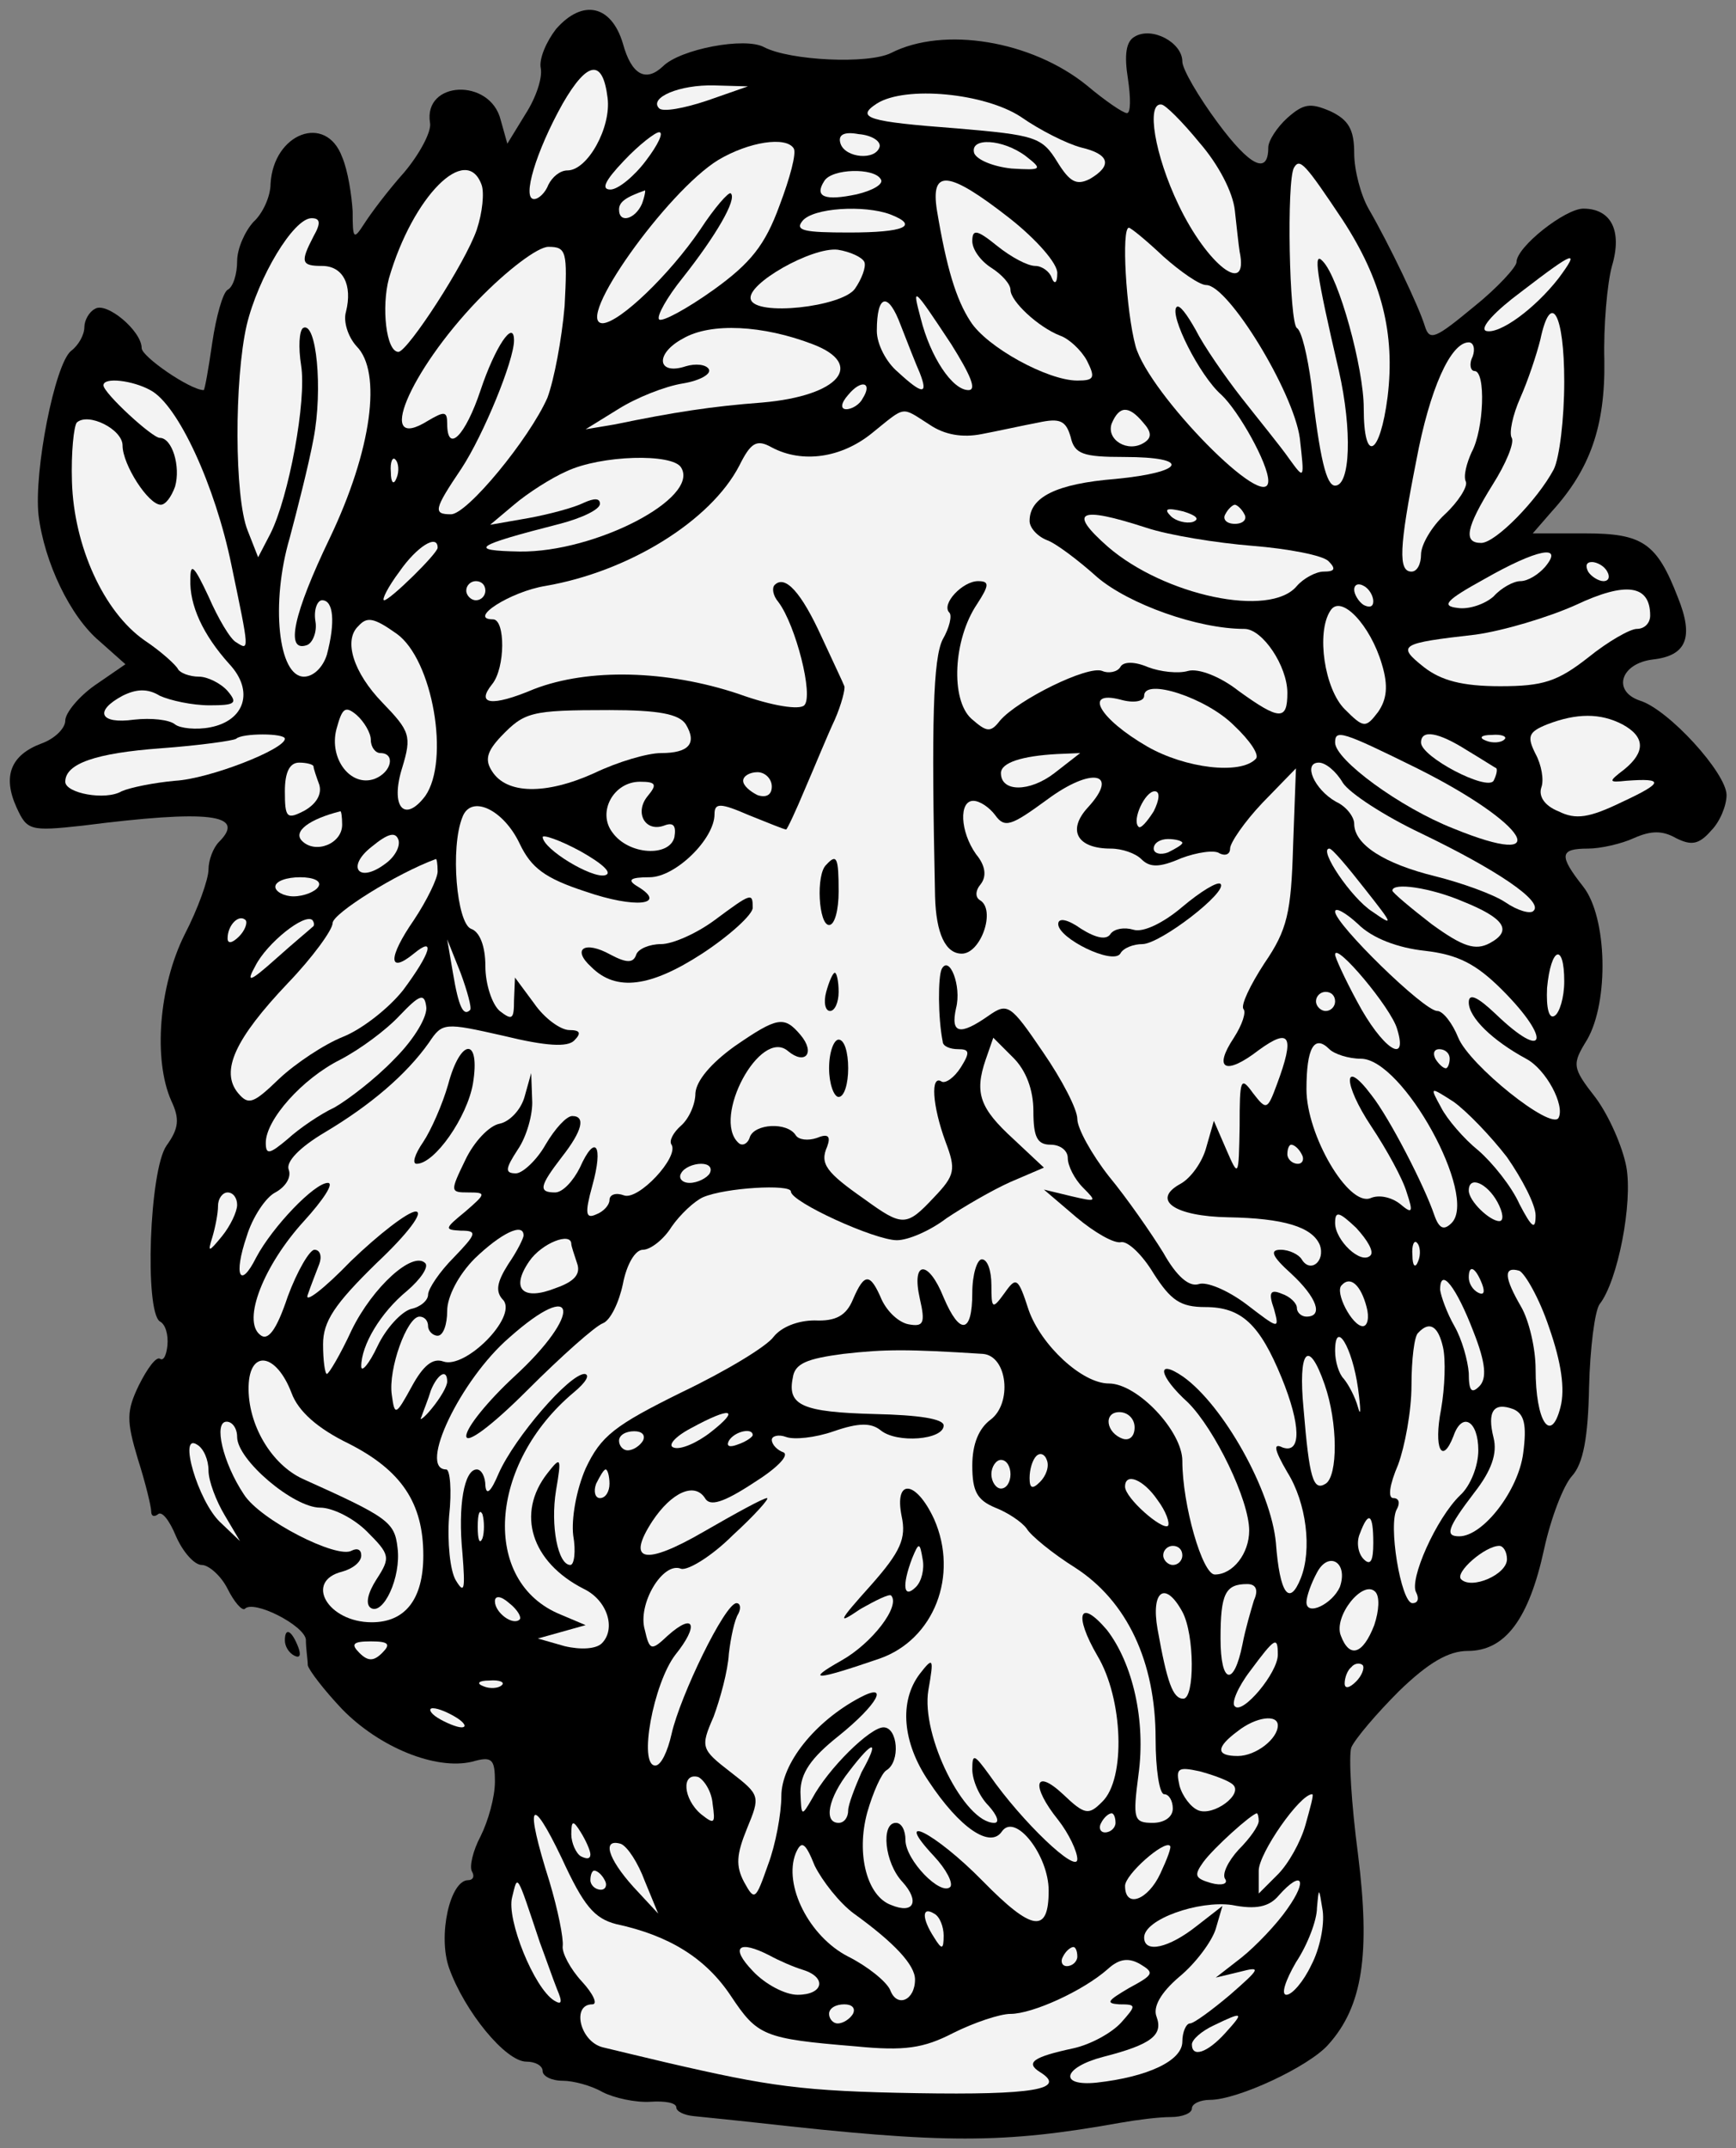 <?xml version="1.0" encoding="UTF-8" standalone="no"?>
<!DOCTYPE svg PUBLIC "-//W3C//DTD SVG 1.1//EN" "http://www.w3.org/Graphics/SVG/1.1/DTD/svg11.dtd">
<svg xmlns:dc="http://purl.org/dc/elements/1.1/" version="1.1" xmlns:xl="http://www.w3.org/1999/xlink" xmlns="http://www.w3.org/2000/svg" viewBox="42.025 61.476 269.01 332.71" width="269.01" height="332.71">
  <rect x="42.025" y="61.476" width="269.01" height="332.71" fill="#808080" stroke="none"/>
  <defs>
    <clipPath id="artboard_clip_path">
      <path d="M 42.025 61.476 L 311.035 61.476 L 311.035 394.186 L 42.025 394.186 Z"/>
    </clipPath>
  </defs>
  <g id="Savage_s_Head_Affronty" stroke="none" stroke-opacity="1" stroke-dasharray="none" fill="none" fill-opacity="1">
    <title>Savage&apos;s Head Affronty</title>
    <g id="Savage_s_Head_Affronty_Layer_2" clip-path="url(#artboard_clip_path)">
      <title>Layer 2</title>
      <g id="Group_15">
        <g id="Graphic_163">
          <path d="M 128.186 65.978 C 126.706 67.901 125.523 70.564 125.819 72.044 C 126.115 73.523 125.079 76.63 123.452 79.145 L 120.641 83.732 L 119.605 80.033 C 117.978 73.523 107.621 73.967 108.657 80.477 C 108.953 81.808 107.029 85.359 104.662 88.17 C 102.147 90.981 99.484 94.532 98.448 96.159 C 96.821 98.674 96.673 98.527 96.673 94.236 C 96.525 91.721 95.933 87.874 95.045 85.803 C 92.53 78.997 84.393 82.104 83.949 89.946 C 83.949 91.869 82.766 94.532 81.286 95.863 C 79.955 97.343 78.771 100.006 78.771 101.929 C 78.771 103.853 78.179 105.924 77.292 106.368 C 76.552 106.812 75.516 110.51 74.924 114.505 C 74.333 118.648 73.741 121.902 73.593 121.902 C 71.522 121.902 63.976 116.724 63.976 115.393 C 63.976 112.73 58.502 108.143 56.727 109.327 C 55.839 109.771 55.099 111.102 55.099 112.138 C 55.099 113.321 54.212 114.949 53.028 115.837 C 50.513 117.908 47.258 134.478 47.998 141.284 C 48.886 148.533 52.88 156.966 57.467 160.813 L 61.461 164.364 L 56.727 167.619 C 54.212 169.394 52.14 171.909 52.14 173.093 C 52.14 174.276 50.513 175.904 48.442 176.643 C 43.707 178.419 42.376 181.674 44.595 186.556 C 46.222 190.107 46.666 190.255 54.803 189.367 C 74.481 186.852 80.251 187.592 75.96 191.882 C 75.072 192.77 74.333 194.693 74.333 196.173 C 74.333 197.652 72.705 202.239 70.634 206.233 C 66.639 214.222 65.752 225.614 68.563 231.976 C 69.894 234.787 69.746 236.267 67.823 238.93 C 65.16 242.776 64.42 264.525 66.787 266.152 C 67.675 266.596 68.119 268.224 67.971 269.851 C 67.823 271.331 67.379 272.366 66.787 271.922 C 66.195 271.626 64.864 273.402 63.532 276.065 C 61.609 280.06 61.609 281.539 63.384 287.457 C 64.568 291.156 65.456 294.854 65.456 295.594 C 65.456 296.334 65.9 296.482 66.491 296.038 C 67.083 295.446 68.267 296.926 69.302 299.441 C 70.338 301.808 72.113 303.879 73.297 303.879 C 74.333 303.879 76.256 305.507 77.292 307.578 C 78.327 309.649 79.511 310.981 79.955 310.685 C 81.286 309.205 89.128 313.2 89.423 315.419 C 89.423 316.899 89.719 318.526 89.719 319.414 C 89.867 320.154 92.234 323.261 95.045 326.219 C 100.815 332.137 109.544 335.688 115.166 334.357 C 118.273 333.469 118.717 333.913 118.717 337.464 C 118.717 339.831 117.682 343.529 116.498 345.897 C 115.314 348.116 114.723 350.631 115.166 351.371 C 115.61 352.111 115.314 352.702 114.575 352.702 C 111.764 352.702 109.84 361.283 111.616 366.314 C 113.983 372.971 120.345 380.813 123.6 380.813 C 124.931 380.813 126.115 381.404 126.115 382.292 C 126.115 383.032 127.446 383.772 129.222 383.772 C 130.849 383.772 133.66 384.511 135.435 385.547 C 137.211 386.435 140.466 387.174 142.833 387.026 C 145.052 386.878 146.827 387.174 146.827 387.914 C 146.827 388.506 148.011 389.098 149.491 389.246 C 150.822 389.394 155.409 389.837 159.403 390.281 C 188.401 393.536 197.426 393.536 215.624 390.281 C 218.139 389.837 221.542 389.394 223.465 389.394 C 225.24 389.394 226.72 388.802 226.72 388.062 C 226.72 387.322 228.051 386.731 229.531 386.731 C 233.821 386.731 244.917 381.552 247.876 378.149 C 253.203 372.232 254.386 364.094 252.463 348.708 C 251.427 340.866 250.983 333.469 251.427 332.137 C 252.019 330.806 255.274 326.959 258.825 323.408 C 263.411 318.97 266.518 317.195 269.477 317.195 C 275.247 317.195 278.946 312.312 281.313 301.364 C 282.348 296.63 284.272 291.6 285.603 290.12 C 287.379 288.197 288.118 284.054 288.266 276.361 C 288.414 270.295 289.154 264.525 289.894 263.489 C 292.705 259.938 295.072 247.807 294.036 242.185 C 293.445 239.078 291.373 234.343 289.302 231.532 C 285.603 226.798 285.603 226.354 287.971 222.507 C 291.373 216.59 291.077 203.57 287.379 198.836 C 283.532 193.953 283.68 192.918 288.118 192.918 C 290.042 192.918 293.297 192.178 295.22 191.29 C 297.883 190.107 299.658 190.107 301.73 191.29 C 304.097 192.474 305.281 192.326 307.204 190.107 C 308.535 188.775 309.571 186.26 309.571 184.633 C 309.571 181.23 300.546 171.317 296.108 169.986 C 291.817 168.506 293.149 164.216 298.179 163.624 C 303.357 163.032 304.541 160.221 302.026 154.007 C 298.771 145.574 296.552 144.095 287.675 144.095 L 279.537 144.095 L 282.496 140.692 C 288.414 134.182 290.782 127.524 290.634 117.316 C 290.486 111.99 291.077 105.332 291.817 102.669 C 293.445 97.195 291.669 93.792 287.379 93.792 C 284.568 93.792 277.022 99.71 277.022 102.077 C 277.022 102.817 274.063 106.072 270.365 109.031 C 264.447 113.913 263.559 114.357 262.819 111.99 C 261.932 109.031 257.345 99.414 254.09 93.792 C 252.907 91.721 251.871 87.874 251.871 85.211 C 251.871 81.512 250.983 80.033 248.172 78.701 C 245.065 77.37 244.03 77.518 241.515 79.737 C 239.887 81.217 238.556 83.288 238.556 84.323 C 238.556 88.614 235.745 87.282 230.714 80.477 C 227.755 76.482 225.24 72.192 225.24 71.008 C 225.24 68.049 220.506 65.534 217.843 67.161 C 216.511 67.901 216.215 69.972 216.807 73.671 C 217.251 76.63 217.251 78.997 216.659 78.997 C 216.067 78.997 213.256 77.074 210.445 74.707 C 201.864 67.753 188.253 65.534 180.116 69.677 C 176.565 71.452 164.433 70.86 160.439 68.789 C 157.48 67.161 147.419 69.085 144.756 71.748 C 142.093 74.263 139.874 73.079 138.542 68.197 C 136.767 62.279 132.329 61.243 128.186 65.978 Z" fill="black"/>
        </g>
        <g id="Graphic_162">
          <path d="M 136.175 76.63 C 136.767 81.217 133.068 87.874 129.961 87.874 C 128.778 87.874 127.594 88.91 127.002 90.093 C 126.559 91.277 125.523 92.313 124.783 92.313 C 122.86 92.313 125.079 84.915 129.222 77.518 C 133.068 70.86 135.435 70.564 136.175 76.63 Z" fill="#f3f3f3"/>
        </g>
        <g id="Graphic_161">
          <path d="M 151.562 77.074 C 148.011 78.258 144.756 78.849 144.164 78.258 C 142.537 76.63 147.271 74.559 152.745 74.707 L 157.924 74.855 L 151.562 77.074 Z" fill="#f3f3f3"/>
        </g>
        <g id="Graphic_160">
          <path d="M 200.237 79.589 C 203.196 81.66 207.339 83.732 209.558 84.323 C 213.996 85.359 214.44 87.135 210.889 89.206 C 208.818 90.241 207.782 89.65 205.859 86.543 C 203.492 82.696 202.456 82.4 190.324 81.365 C 176.565 80.329 174.494 79.737 177.897 77.518 C 182.335 74.707 194.615 75.89 200.237 79.589 Z" fill="#f3f3f3"/>
        </g>
        <g id="Graphic_159">
          <path d="M 227.903 83.584 C 230.862 86.987 233.082 91.277 233.377 94.088 C 233.673 96.751 233.969 99.562 234.117 100.45 C 235.597 107.551 229.087 102.521 224.648 93.2 C 220.95 85.507 219.618 77.37 221.985 77.666 C 222.577 77.666 225.24 80.329 227.903 83.584 Z" fill="#f3f3f3"/>
        </g>
        <g id="Graphic_158">
          <path d="M 142.093 86.395 C 140.318 88.762 137.803 90.833 136.619 90.833 C 135.14 90.833 135.731 89.502 138.69 86.395 C 141.058 83.88 143.573 81.956 144.164 81.956 C 144.904 81.956 144.016 83.88 142.093 86.395 Z" fill="#f3f3f3"/>
        </g>
        <g id="Graphic_157">
          <path d="M 178.341 84.176 C 177.749 86.395 173.014 85.951 172.275 83.732 C 171.831 82.4 172.719 81.808 175.086 82.252 C 177.009 82.4 178.488 83.288 178.341 84.176 Z" fill="#f3f3f3"/>
        </g>
        <g id="Graphic_156">
          <path d="M 165.025 84.471 C 165.469 85.211 164.433 89.058 162.806 93.348 C 160.587 99.414 158.368 102.225 152.597 106.368 C 148.455 109.327 144.608 111.398 144.164 110.954 C 143.721 110.51 145.348 107.551 147.863 104.444 C 152.893 98.083 156.296 92.313 155.261 91.425 C 154.965 91.129 152.745 93.644 150.526 97.047 C 145.792 104.001 138.099 111.398 135.435 111.546 C 130.849 111.546 145.348 91.129 153.337 86.247 C 158.072 83.436 163.842 82.548 165.025 84.471 Z" fill="#f3f3f3"/>
        </g>
        <g id="Graphic_155">
          <path d="M 200.977 85.655 C 203.64 87.726 203.492 87.874 198.757 87.578 C 195.946 87.282 193.431 86.247 192.987 85.211 C 192.248 82.696 197.426 82.992 200.977 85.655 Z" fill="#f3f3f3"/>
        </g>
        <g id="Graphic_154">
          <path d="M 250.096 95.568 C 256.162 104.888 258.233 113.173 257.049 122.938 C 255.866 132.111 253.351 133.442 253.351 124.713 C 253.351 118.5 249.504 104.444 246.989 101.929 C 245.509 100.302 245.953 103.705 249.504 118.943 C 251.575 128.116 251.279 136.697 248.912 136.697 C 247.581 136.697 246.545 132.703 245.213 120.867 C 244.622 116.576 243.734 112.73 242.994 112.286 C 241.811 111.546 241.367 89.354 242.55 87.43 C 243.438 85.951 244.178 86.691 250.096 95.568 Z" fill="#f3f3f3"/>
        </g>
        <g id="Graphic_153">
          <path d="M 116.646 90.093 C 117.09 91.277 116.794 94.384 115.906 97.047 C 114.131 102.225 105.254 115.837 103.774 115.984 C 101.851 115.984 101.111 109.031 102.295 104.592 C 105.994 91.869 114.279 83.584 116.646 90.093 Z" fill="#f3f3f3"/>
        </g>
        <g id="Graphic_152">
          <path d="M 178.488 89.206 C 179.08 89.946 177.305 90.981 174.79 91.573 C 169.907 92.609 168.132 92.017 169.76 89.502 C 170.943 87.578 177.453 87.43 178.488 89.206 Z" fill="#f3f3f3"/>
        </g>
        <g id="Graphic_151">
          <path d="M 198.462 95.272 C 202.604 98.527 206.007 102.373 205.859 103.853 C 205.859 105.332 205.415 105.628 204.971 104.444 C 204.675 103.557 203.492 102.669 202.456 102.669 C 201.273 102.669 198.757 101.338 196.538 99.562 C 193.431 97.047 192.692 96.899 192.692 98.822 C 192.692 100.154 194.023 101.929 195.651 102.965 C 197.278 104.001 198.61 105.48 198.61 106.368 C 198.61 108.143 202.9 112.138 206.303 113.469 C 207.634 113.913 209.558 115.689 210.445 117.316 C 211.777 119.979 211.629 120.423 208.966 120.423 C 204.38 120.423 194.911 115.245 192.396 111.25 C 190.176 107.847 188.697 102.965 187.217 94.088 C 186.182 87.578 188.993 87.874 198.462 95.272 Z" fill="#f3f3f3"/>
        </g>
        <g id="Graphic_150">
          <path d="M 141.501 93.052 C 140.466 95.42 137.951 96.159 137.951 93.94 C 137.951 92.757 138.986 92.017 141.945 90.981 C 142.093 90.833 141.945 91.869 141.501 93.052 Z" fill="#f3f3f3"/>
        </g>
        <g id="Graphic_149">
          <path d="M 179.968 94.68 C 184.554 96.455 182.187 97.491 173.606 97.491 C 166.653 97.491 165.173 97.195 166.357 95.716 C 167.984 93.644 175.973 93.2 179.968 94.68 Z" fill="#f3f3f3"/>
        </g>
        <g id="Graphic_148">
          <path d="M 90.607 98.083 C 88.536 102.077 88.684 102.669 91.939 102.669 C 95.193 102.669 96.673 105.628 95.637 109.771 C 95.193 111.25 95.933 113.617 97.265 115.097 C 101.259 119.091 99.632 131.223 93.122 144.834 C 87.5 156.522 86.169 162.588 89.571 161.405 C 90.459 161.109 91.199 159.333 90.903 157.706 C 90.607 155.931 91.199 154.451 91.939 154.451 C 93.714 154.451 94.01 157.854 92.678 162.884 C 92.087 164.808 90.607 166.287 89.128 166.287 C 85.133 166.287 83.949 154.895 86.908 144.834 C 88.092 140.396 89.867 133.442 90.607 129.448 C 92.087 121.754 91.051 111.102 88.98 112.286 C 88.388 112.73 88.24 115.245 88.684 118.056 C 89.571 123.53 86.76 138.473 83.949 144.095 L 82.026 147.793 L 80.399 143.651 C 78.327 138.473 78.327 120.275 80.251 111.842 C 82.026 104.444 87.5 95.272 90.311 95.272 C 91.643 95.272 91.791 96.011 90.607 98.083 Z" fill="#f3f3f3"/>
        </g>
        <g id="Graphic_147">
          <path d="M 222.281 101.19 C 224.944 103.557 227.903 105.628 228.939 105.628 C 232.342 105.628 242.402 122.05 243.438 129.3 C 244.178 135.81 244.178 135.81 241.811 132.555 C 240.479 130.631 237.076 126.489 234.413 123.086 C 231.75 119.683 228.495 114.949 227.312 112.582 C 225.98 110.214 224.796 108.587 224.353 109.031 C 223.169 110.214 227.903 119.683 231.306 122.642 C 233.969 125.157 238.556 133.294 238.556 135.958 C 238.556 141.284 220.062 122.494 217.991 115.097 C 216.511 109.623 215.772 96.751 216.955 96.751 C 217.251 96.751 219.618 98.674 222.281 101.19 Z" fill="#f3f3f3"/>
        </g>
        <g id="Graphic_146">
          <path d="M 129.518 108.883 C 129.074 114.061 127.89 120.275 126.854 123.086 C 124.043 129.448 114.427 141.136 111.912 141.136 C 109.101 141.136 109.249 140.396 113.539 134.034 C 116.942 128.856 121.676 117.316 121.676 114.209 C 121.676 110.806 118.717 115.245 116.498 121.902 C 114.131 129.004 111.32 131.815 111.32 127.081 C 111.32 125.157 110.876 125.157 108.361 126.637 C 100.076 131.815 105.402 119.091 116.054 107.995 C 120.641 103.261 125.375 99.71 127.002 99.71 C 129.813 99.71 129.961 100.45 129.518 108.883 Z" fill="#f3f3f3"/>
        </g>
        <g id="Graphic_145">
          <path d="M 175.973 102.077 C 176.269 102.817 175.53 104.74 174.494 106.22 C 172.423 109.031 159.107 110.51 158.368 107.847 C 157.628 105.48 167.836 99.71 171.831 100.154 C 173.754 100.45 175.677 101.338 175.973 102.077 Z" fill="#f3f3f3"/>
        </g>
        <g id="Graphic_144">
          <path d="M 283.532 104.592 C 279.833 109.327 274.359 113.321 272.288 112.73 C 271.252 112.286 273.767 109.623 277.762 106.664 C 286.047 100.302 286.935 100.006 283.532 104.592 Z" fill="#f3f3f3"/>
        </g>
        <g id="Graphic_143">
          <path d="M 184.554 119.239 C 185.886 122.642 184.998 122.642 181.152 119.091 C 179.376 117.612 177.897 114.801 177.897 112.73 C 177.897 106.96 179.672 106.664 181.595 111.842 C 182.631 114.505 183.963 117.908 184.554 119.239 Z" fill="#f3f3f3"/>
        </g>
        <g id="Graphic_142">
          <path d="M 189.437 114.801 C 192.396 119.535 193.431 121.902 192.1 121.902 C 189.585 121.902 186.182 116.724 184.702 110.806 C 183.371 105.776 183.371 105.628 189.437 114.801 Z" fill="#f3f3f3"/>
        </g>
        <g id="Graphic_141">
          <path d="M 284.42 120.571 C 284.42 126.341 283.68 132.407 282.792 134.182 C 280.277 138.917 273.767 145.574 271.548 145.574 C 268.737 145.574 269.181 143.207 273.324 136.549 C 275.395 133.294 276.726 130.04 276.283 129.3 C 275.839 128.56 276.43 125.749 277.614 123.086 C 278.798 120.423 280.129 116.428 280.721 114.061 C 282.348 106.368 284.42 110.067 284.42 120.571 Z" fill="#f3f3f3"/>
        </g>
        <g id="Graphic_140">
          <path d="M 167.984 114.801 C 176.121 117.908 172.127 122.79 160.143 123.826 C 152.302 124.418 146.532 125.305 137.211 127.229 L 132.772 127.968 L 137.803 124.861 C 140.614 123.086 145.052 121.311 147.863 120.867 C 150.526 120.423 152.302 119.387 151.858 118.648 C 151.414 117.908 149.786 117.76 148.307 118.204 C 143.869 119.683 143.425 116.28 147.863 113.913 C 152.154 111.398 160.291 111.842 167.984 114.801 Z" fill="#f3f3f3"/>
        </g>
        <g id="Graphic_139">
          <path d="M 270.217 116.724 C 269.625 117.908 269.921 118.943 270.513 118.943 C 272.288 118.943 271.992 127.968 270.069 131.519 C 269.329 133.147 268.737 135.218 269.181 136.106 C 269.477 136.845 267.997 139.212 265.926 141.136 C 263.855 143.059 262.227 145.87 262.227 147.35 C 262.227 148.829 261.636 150.013 260.748 150.013 C 258.677 150.013 258.825 146.314 261.488 132.851 C 263.559 121.754 266.814 114.505 269.625 114.505 C 270.365 114.505 270.661 115.541 270.217 116.724 Z" fill="#f3f3f3"/>
        </g>
        <g id="Graphic_138">
          <path d="M 65.308 121.902 C 69.598 124.122 75.368 136.697 77.883 148.977 C 80.694 162.44 80.694 162.292 78.623 160.961 C 77.735 160.517 75.812 157.262 74.333 153.859 C 72.113 149.125 71.522 148.533 71.522 151.196 C 71.374 155.191 73.445 159.777 77.588 164.364 C 81.434 168.506 79.955 173.093 74.629 174.128 C 72.409 174.572 69.894 174.276 69.154 173.684 C 68.267 172.945 65.456 172.649 62.793 172.945 C 57.467 173.684 56.579 171.613 61.017 169.246 C 63.089 168.21 64.864 168.062 66.787 169.246 C 68.415 169.986 71.818 170.725 74.481 170.725 C 78.475 170.725 78.919 170.43 77.292 168.506 C 76.256 167.323 74.185 166.287 72.853 166.287 C 71.374 166.287 69.894 165.695 69.598 165.103 C 69.302 164.512 67.083 162.44 64.42 160.665 C 58.058 156.227 53.472 146.018 53.176 136.106 C 53.028 131.519 53.472 127.524 53.916 126.933 C 55.691 125.305 61.017 127.968 61.017 130.483 C 61.017 133.442 65.012 139.656 66.935 139.656 C 67.675 139.656 68.563 138.473 69.154 136.845 C 70.042 133.738 68.711 129.3 66.787 129.3 C 65.604 129.3 58.058 122.346 58.058 121.163 C 58.058 119.831 62.645 120.423 65.308 121.902 Z" fill="#f3f3f3"/>
        </g>
        <g id="Graphic_137">
          <path d="M 175.677 123.234 C 175.234 124.122 174.05 124.861 173.162 124.861 C 172.275 124.861 172.275 123.974 173.458 122.642 C 175.53 120.127 177.305 120.719 175.677 123.234 Z" fill="#f3f3f3"/>
        </g>
        <g id="Graphic_136">
          <path d="M 186.034 127.229 C 188.401 128.856 191.212 129.3 194.171 128.708 C 196.538 128.264 200.533 127.377 202.9 126.933 C 206.303 126.193 207.191 126.637 207.93 129.152 C 208.522 131.815 209.854 132.259 216.215 132.259 C 226.72 132.259 225.684 134.626 214.884 135.662 C 205.711 136.401 201.569 138.473 201.569 142.171 C 201.569 143.207 202.752 144.539 204.232 145.13 C 205.563 145.574 209.114 148.237 212.073 150.9 C 216.955 155.043 227.607 158.89 234.857 158.89 C 237.668 158.89 241.515 164.66 241.515 168.802 C 241.515 173.093 240.331 173.093 233.969 168.506 C 231.158 166.287 227.755 164.955 226.128 165.399 C 224.648 165.843 221.837 165.547 219.914 164.808 C 217.843 163.92 216.067 163.92 215.624 164.808 C 215.18 165.547 213.848 165.843 212.813 165.399 C 210.593 164.512 199.793 169.838 196.982 173.093 C 195.503 175.016 194.911 174.868 192.544 172.797 C 189.289 169.838 189.733 160.517 193.431 155.043 C 195.355 152.084 195.355 151.492 193.579 151.492 C 191.212 151.492 187.809 155.043 189.141 156.374 C 189.585 156.818 189.141 158.742 188.105 160.517 C 186.626 163.476 186.33 173.093 186.922 200.315 C 187.07 206.085 188.549 209.192 191.064 209.192 C 194.023 209.192 196.39 202.387 193.875 200.907 C 193.135 200.463 193.135 199.428 194.023 198.392 C 194.911 197.208 194.763 195.581 193.283 193.805 C 190.768 190.255 190.62 185.52 192.84 185.52 C 193.875 185.52 195.355 186.556 196.242 187.74 C 197.722 189.811 198.757 189.367 204.232 185.372 C 211.185 180.194 215.624 181.082 210.593 186.556 C 207.339 190.107 208.966 192.918 214.144 192.918 C 215.92 192.918 217.991 193.658 218.879 194.545 C 220.21 195.877 221.69 195.877 225.092 194.397 C 227.459 193.51 230.271 193.066 231.01 193.658 C 231.898 194.101 232.638 193.805 232.638 192.918 C 232.638 192.03 234.857 188.775 237.668 185.816 L 242.846 180.49 L 242.402 192.474 C 242.106 202.83 241.515 205.493 237.964 210.672 C 235.745 214.074 234.265 217.181 234.709 217.773 C 235.153 218.217 234.561 220.14 233.23 222.212 C 229.975 227.094 231.898 228.13 237.076 224.135 C 241.958 220.584 242.698 221.916 239.887 229.461 C 238.408 233.456 238.26 233.456 236.188 230.793 C 234.265 228.13 234.117 228.573 234.117 235.971 C 233.969 243.812 233.969 243.96 232.046 239.522 L 230.123 235.083 L 228.939 239.226 C 228.347 241.445 226.572 243.96 224.944 244.848 C 220.358 247.363 224.057 249.878 232.342 250.026 C 240.923 250.174 245.361 251.505 246.545 254.316 C 247.433 256.832 245.065 258.755 243.734 256.536 C 243.29 255.796 241.811 255.056 240.479 255.056 C 238.704 255.056 239.147 256.092 242.106 258.755 C 246.101 262.454 247.137 265.413 244.474 265.413 C 243.734 265.413 242.994 264.821 242.994 264.081 C 242.994 263.341 241.958 262.306 240.627 261.862 C 238.852 261.122 238.556 261.714 239.443 264.229 C 240.331 267.484 240.183 267.336 235.153 263.489 C 232.194 261.27 228.939 259.938 227.755 260.382 C 226.276 260.826 224.353 259.199 222.281 255.5 C 220.358 252.393 216.659 247.067 213.848 243.664 C 211.185 240.261 208.966 236.267 208.966 234.787 C 208.966 233.308 206.599 228.721 203.64 224.431 C 198.61 217.033 198.166 216.738 195.207 218.809 C 190.768 221.916 189.289 221.62 190.176 217.625 C 191.064 214.222 189.141 209.34 187.957 211.559 C 187.365 212.743 187.365 219.105 188.105 222.803 C 188.105 223.543 189.289 223.987 190.472 223.987 C 192.248 223.987 192.396 224.431 190.916 226.798 C 189.881 228.425 188.549 229.313 187.957 229.017 C 186.182 227.834 186.478 232.716 188.549 238.338 C 190.176 242.629 190.029 243.516 186.774 246.919 C 182.483 251.505 181.891 251.505 175.973 247.215 C 170.055 243.072 169.02 241.741 170.203 239.078 C 170.795 237.45 170.351 237.006 168.576 237.746 C 167.244 238.19 165.765 238.042 165.321 237.302 C 163.99 235.231 158.959 235.527 158.22 237.598 C 157.924 238.634 157.036 239.078 156.444 238.486 C 152.302 234.639 159.847 220.584 164.137 224.283 C 166.801 226.502 168.428 224.579 166.061 221.768 C 163.546 218.809 162.51 218.957 155.852 223.543 C 152.154 226.206 149.934 228.869 149.786 230.793 C 149.786 232.568 148.751 234.787 147.567 235.823 C 146.384 236.859 145.644 238.19 146.088 238.782 C 147.271 240.705 140.91 247.511 138.69 246.623 C 137.507 246.179 136.471 246.475 136.471 247.363 C 136.471 248.103 135.583 249.138 134.4 249.582 C 132.772 250.322 132.624 249.434 133.808 245.144 C 135.583 238.782 134.252 237.006 131.885 242.333 C 130.849 244.404 129.222 246.179 128.038 246.179 C 125.375 246.179 125.671 245.144 129.074 240.705 C 132.329 236.563 132.772 234.343 130.701 234.343 C 129.813 234.343 128.038 236.267 126.559 238.782 C 125.227 241.149 123.008 243.22 121.972 243.22 C 120.197 243.22 120.345 242.481 122.268 239.522 C 123.6 237.598 124.635 234.048 124.487 231.828 L 124.339 227.686 L 123.304 231.384 C 122.712 233.456 120.936 235.231 119.457 235.527 C 117.83 235.823 115.462 238.338 114.131 241.149 C 111.764 246.031 111.764 246.179 114.575 246.179 C 117.386 246.179 117.386 246.327 114.131 249.138 C 110.876 251.801 110.876 251.949 113.391 252.097 C 116.054 252.097 115.906 252.541 112.355 256.24 C 110.136 258.459 108.361 261.122 108.361 262.01 C 108.361 262.897 107.177 263.933 105.698 264.229 C 104.218 264.673 101.851 267.188 100.52 269.999 C 99.188 272.81 98.004 274.142 98.004 273.106 C 98.004 269.851 100.963 264.821 105.106 261.418 C 107.177 259.643 108.509 257.719 107.917 257.127 C 105.994 255.204 99.78 260.826 96.525 267.484 C 94.75 271.331 92.974 274.29 92.678 274.29 C 92.382 274.29 92.087 272.218 92.087 269.703 C 92.087 266.152 93.862 263.489 100.372 257.127 C 105.254 252.541 107.769 249.138 106.438 249.138 C 105.254 249.138 100.668 252.689 96.377 256.832 C 92.234 261.122 89.128 263.489 89.719 262.01 C 90.163 260.678 91.051 258.459 91.495 257.275 C 91.939 256.092 91.643 255.056 90.755 255.056 C 90.015 255.056 88.092 258.311 86.612 262.306 C 84.837 267.632 83.505 269.259 82.322 268.224 C 79.511 266.004 82.914 257.423 89.128 250.618 C 92.087 247.363 93.862 244.7 92.826 244.7 C 90.755 244.7 84.245 251.505 81.73 256.24 C 79.215 261.27 78.179 259.051 80.251 252.985 C 81.138 250.026 83.21 246.919 84.689 246.179 C 86.317 245.292 87.204 243.812 86.76 242.629 C 86.317 241.445 88.388 239.226 92.382 236.859 C 99.336 232.716 104.958 227.982 108.509 222.951 C 110.58 219.844 110.876 219.844 120.049 221.916 C 126.706 223.543 129.961 223.691 130.997 222.655 C 132.181 221.472 131.885 221.028 130.257 221.028 C 128.926 221.028 126.411 219.253 124.783 216.885 L 121.824 212.891 L 121.676 216.442 C 121.676 219.401 121.38 219.549 119.457 218.069 C 118.273 217.033 117.238 213.926 117.238 211.115 C 117.238 208.009 116.35 205.789 115.019 205.345 C 112.799 204.458 111.764 192.77 113.687 188.035 C 115.019 184.485 120.049 186.852 122.564 192.178 C 124.339 195.877 126.411 197.504 132.772 199.575 C 140.466 202.239 145.496 201.647 140.91 198.836 C 139.134 197.8 139.578 197.356 142.685 197.356 C 146.68 197.356 152.745 191.438 152.745 187.592 C 152.745 185.816 153.633 185.816 158.072 187.74 C 161.031 188.923 163.546 189.959 163.842 189.959 C 163.99 189.959 165.321 187.148 166.801 183.597 C 168.28 180.194 170.203 175.46 171.387 172.945 C 172.423 170.578 173.014 168.21 172.866 167.767 C 172.719 167.323 171.091 163.92 169.316 160.073 C 166.209 153.268 163.694 150.457 162.066 152.084 C 161.622 152.528 161.77 153.711 162.658 154.747 C 165.321 158.298 168.132 169.246 166.653 170.725 C 165.913 171.465 161.77 170.873 156.444 168.95 C 145.348 165.251 133.216 164.955 124.783 168.21 C 118.125 171.021 115.758 170.578 118.273 167.471 C 120.345 164.955 120.345 157.41 118.421 157.41 C 114.427 157.41 121.084 153.12 126.559 152.232 C 139.43 150.013 152.154 142.171 156.592 133.59 C 158.368 130.04 159.255 129.448 161.622 130.779 C 166.357 133.294 172.423 132.407 177.157 128.56 C 182.483 124.27 181.595 124.418 186.034 127.229 Z" fill="#f3f3f3"/>
        </g>
        <g id="Graphic_135">
          <path d="M 219.174 126.933 C 220.506 128.412 220.506 129.3 219.322 130.04 C 216.807 131.667 213.404 129.596 214.292 127.081 C 215.476 124.27 216.955 124.27 219.174 126.933 Z" fill="#f3f3f3"/>
        </g>
        <g id="Graphic_134">
          <path d="M 103.479 135.514 C 103.035 136.697 102.591 136.253 102.591 134.626 C 102.443 132.999 102.887 132.111 103.331 132.703 C 103.774 133.147 103.922 134.478 103.479 135.514 Z" fill="#f3f3f3"/>
        </g>
        <g id="Graphic_133">
          <path d="M 147.567 133.886 C 150.526 138.621 134.252 147.054 122.564 146.906 C 114.427 146.758 115.462 146.018 128.778 142.615 C 132.181 141.728 134.992 140.396 134.992 139.508 C 134.992 138.621 134.104 138.621 132.476 139.36 C 130.997 140.1 127.15 141.136 123.895 141.728 L 117.978 142.763 L 121.676 139.656 C 123.748 137.881 127.446 135.514 129.813 134.478 C 135.14 131.963 146.236 131.667 147.567 133.886 Z" fill="#f3f3f3"/>
        </g>
        <g id="Graphic_132">
          <path d="M 226.868 142.319 C 225.832 142.615 224.205 142.171 223.465 141.432 C 222.281 140.248 222.873 140.1 225.388 140.692 C 227.312 141.284 228.051 141.875 226.868 142.319 Z" fill="#f3f3f3"/>
        </g>
        <g id="Graphic_131">
          <path d="M 234.857 141.136 C 235.301 141.875 234.709 142.615 233.377 142.615 C 232.046 142.615 231.454 141.875 231.898 141.136 C 232.342 140.248 233.082 139.656 233.377 139.656 C 233.673 139.656 234.413 140.248 234.857 141.136 Z" fill="#f3f3f3"/>
        </g>
        <g id="Graphic_130">
          <path d="M 219.618 143.207 C 223.169 144.391 230.566 145.574 236.041 146.018 C 241.663 146.462 246.989 147.498 247.876 148.385 C 249.06 149.569 248.912 150.013 247.137 150.013 C 245.953 150.013 244.03 151.048 242.994 152.232 C 238.852 157.262 222.429 153.711 213.7 146.166 C 207.486 140.692 209.114 139.804 219.618 143.207 Z" fill="#f3f3f3"/>
        </g>
        <g id="Graphic_129">
          <path d="M 109.84 146.314 C 109.84 147.202 102.443 154.451 101.555 154.451 C 101.111 154.451 102.147 152.38 103.922 150.013 C 106.585 146.166 109.84 144.095 109.84 146.314 Z" fill="#f3f3f3"/>
        </g>
        <g id="Graphic_128">
          <path d="M 281.461 149.273 C 280.425 150.457 278.798 151.492 277.614 151.492 C 276.578 151.492 274.655 152.528 273.472 153.859 C 272.14 155.043 269.625 155.931 267.849 155.635 C 265.334 155.339 266.074 154.451 271.992 151.196 C 280.277 146.462 284.42 145.722 281.461 149.273 Z" fill="#f3f3f3"/>
        </g>
        <g id="Graphic_127">
          <path d="M 291.077 150.013 C 291.521 150.752 291.373 151.492 290.486 151.492 C 289.746 151.492 288.562 150.752 288.118 150.013 C 287.675 149.125 287.823 148.533 288.71 148.533 C 289.45 148.533 290.634 149.125 291.077 150.013 Z" fill="#f3f3f3"/>
        </g>
        <g id="Graphic_126">
          <path d="M 117.238 152.972 C 117.238 153.711 116.646 154.451 115.758 154.451 C 115.019 154.451 114.279 153.711 114.279 152.972 C 114.279 152.084 115.019 151.492 115.758 151.492 C 116.646 151.492 117.238 152.084 117.238 152.972 Z" fill="#f3f3f3"/>
        </g>
        <g id="Graphic_125">
          <path d="M 254.83 154.599 C 254.83 155.487 254.238 155.635 253.351 155.191 C 252.611 154.747 251.871 153.563 251.871 152.824 C 251.871 151.936 252.611 151.788 253.351 152.232 C 254.238 152.676 254.83 153.859 254.83 154.599 Z" fill="#f3f3f3"/>
        </g>
        <g id="Graphic_124">
          <path d="M 297.735 156.818 C 297.735 158.002 296.847 158.89 295.664 158.89 C 294.628 158.89 291.225 160.813 288.118 163.328 C 283.384 167.027 281.165 167.767 274.507 167.767 C 268.589 167.767 265.334 166.879 262.671 164.808 C 258.381 161.405 258.973 161.109 270.661 159.777 C 274.951 159.185 281.905 157.114 286.195 155.191 C 294.036 151.492 297.735 152.084 297.735 156.818 Z" fill="#f3f3f3"/>
        </g>
        <g id="Graphic_123">
          <path d="M 256.162 164.364 C 257.197 167.767 256.901 169.838 255.57 171.761 C 253.646 174.276 253.351 174.276 250.392 171.317 C 247.285 168.21 245.953 159.481 248.172 156.079 C 249.8 153.416 254.386 158.298 256.162 164.364 Z" fill="#f3f3f3"/>
        </g>
        <g id="Graphic_122">
          <path d="M 103.479 159.629 C 109.101 163.624 111.764 179.306 107.917 184.781 C 104.662 189.071 102.443 186.408 104.366 180.342 C 105.846 175.46 105.55 174.72 101.259 170.282 C 96.821 165.695 95.193 160.665 97.561 158.446 C 98.892 156.966 99.928 157.114 103.479 159.629 Z" fill="#f3f3f3"/>
        </g>
        <g id="Graphic_121">
          <path d="M 233.23 173.832 C 235.745 176.2 237.224 178.419 236.632 179.011 C 234.265 181.526 225.684 180.49 219.766 177.087 C 212.369 172.797 209.854 168.358 215.624 169.838 C 217.695 170.43 219.322 170.134 219.322 169.246 C 219.322 166.435 228.939 169.542 233.23 173.832 Z" fill="#f3f3f3"/>
        </g>
        <g id="Graphic_120">
          <path d="M 99.484 176.052 C 99.484 177.235 100.224 178.123 100.963 178.123 C 103.331 178.123 102.739 181.082 100.076 182.118 C 96.377 183.449 92.974 179.011 94.158 174.424 C 95.045 171.169 95.489 170.725 97.265 172.205 C 98.448 173.241 99.484 175.016 99.484 176.052 Z" fill="#f3f3f3"/>
        </g>
        <g id="Graphic_119">
          <path d="M 148.307 173.684 C 150.082 176.643 148.751 178.123 144.46 178.123 C 142.389 178.123 137.803 179.454 134.104 181.23 C 126.559 184.633 120.493 184.485 118.273 180.934 C 117.09 179.159 117.534 177.827 119.605 175.608 C 123.304 171.761 124.191 171.465 136.471 171.465 C 144.016 171.465 147.271 172.057 148.307 173.684 Z" fill="#f3f3f3"/>
        </g>
        <g id="Graphic_118">
          <path d="M 293.445 173.684 C 296.995 175.608 296.995 177.975 293.74 180.638 C 291.225 182.561 291.225 182.709 294.036 182.413 C 299.954 181.97 299.806 182.709 293.445 185.668 C 288.266 188.183 286.195 188.479 283.532 187.148 C 281.313 186.26 280.425 184.781 280.869 183.449 C 281.313 182.265 280.869 179.898 279.981 178.271 C 278.65 175.608 278.798 174.868 281.757 173.684 C 286.343 171.909 290.042 171.909 293.445 173.684 Z" fill="#f3f3f3"/>
        </g>
        <g id="Graphic_117">
          <path d="M 86.169 175.904 C 86.169 177.531 74.481 182.118 69.154 182.413 C 65.9 182.709 62.201 183.449 60.869 184.041 C 58.354 185.52 52.14 184.337 52.14 182.561 C 52.14 179.75 56.875 178.123 66.935 177.383 C 73.001 176.939 78.179 176.2 78.623 175.904 C 79.511 175.016 86.169 175.016 86.169 175.904 Z" fill="#f3f3f3"/>
        </g>
        <g id="Graphic_116">
          <path d="M 261.636 180.49 C 278.798 189.071 283.236 196.321 267.258 189.811 C 258.973 186.556 248.912 179.159 248.912 176.495 C 248.912 174.424 249.948 174.72 261.636 180.49 Z" fill="#f3f3f3"/>
        </g>
        <g id="Graphic_115">
          <path d="M 269.329 177.679 C 271.548 179.011 273.62 180.342 273.915 180.49 C 274.063 180.786 273.915 181.526 273.472 182.413 C 272.436 184.041 262.227 178.715 262.227 176.495 C 262.227 174.424 264.89 174.868 269.329 177.679 Z" fill="#f3f3f3"/>
        </g>
        <g id="Graphic_114">
          <path d="M 275.099 176.052 C 274.655 176.495 273.324 176.643 272.288 176.2 C 271.104 175.756 271.548 175.312 273.176 175.312 C 274.803 175.164 275.691 175.608 275.099 176.052 Z" fill="#f3f3f3"/>
        </g>
        <g id="Graphic_113">
          <path d="M 205.415 181.23 C 201.569 184.189 197.13 184.189 197.13 181.23 C 197.13 179.602 200.385 178.567 205.859 178.271 L 209.41 178.123 L 205.415 181.23 Z" fill="#f3f3f3"/>
        </g>
        <g id="Graphic_112">
          <path d="M 90.607 180.194 C 90.607 180.49 91.051 181.822 91.495 183.005 C 91.939 184.485 91.051 185.964 89.275 187 C 86.464 188.479 86.169 188.183 86.169 184.041 C 86.169 181.082 86.908 179.602 88.388 179.602 C 89.571 179.602 90.607 179.898 90.607 180.194 Z" fill="#f3f3f3"/>
        </g>
        <g id="Graphic_111">
          <path d="M 250.096 182.709 C 251.131 184.337 256.605 187.888 262.227 190.551 C 273.915 196.173 281.165 201.055 279.685 202.534 C 279.242 203.126 277.17 202.534 275.247 201.203 C 273.472 200.019 268.589 198.244 264.447 197.208 C 256.605 195.285 251.871 192.326 251.871 189.071 C 251.871 188.035 250.687 186.408 249.06 185.668 C 245.657 183.745 243.882 179.602 246.397 179.602 C 247.433 179.602 249.06 180.934 250.096 182.709 Z" fill="#f3f3f3"/>
        </g>
        <g id="Graphic_110">
          <path d="M 161.622 183.301 C 161.622 184.633 160.735 185.077 159.403 184.633 C 158.22 184.041 157.184 183.153 157.184 182.413 C 157.184 181.674 158.22 181.082 159.403 181.082 C 160.587 181.082 161.622 182.118 161.622 183.301 Z" fill="#f3f3f3"/>
        </g>
        <g id="Graphic_109">
          <path d="M 142.389 184.781 C 140.318 187.296 141.945 190.403 144.904 189.367 C 146.384 188.775 146.827 189.367 146.532 191.142 C 145.792 194.249 139.43 193.953 136.915 190.403 C 134.548 187.296 137.063 182.561 141.205 182.561 C 143.721 182.561 143.869 183.005 142.389 184.781 Z" fill="#f3f3f3"/>
        </g>
        <g id="Graphic_108">
          <path d="M 220.802 187.148 C 219.766 188.775 218.731 189.959 218.435 189.515 C 217.399 188.479 219.47 184.041 220.95 184.041 C 221.837 184.041 221.69 185.372 220.802 187.148 Z" fill="#f3f3f3"/>
        </g>
        <g id="Graphic_107">
          <path d="M 95.045 189.219 C 95.045 192.178 90.903 193.805 88.832 191.734 C 87.352 190.255 90.015 188.331 94.75 187.148 C 94.898 187 95.045 188.035 95.045 189.219 Z" fill="#f3f3f3"/>
        </g>
        <g id="Graphic_106">
          <path d="M 101.703 195.285 C 97.561 198.392 95.637 195.729 99.632 192.622 C 102.147 190.551 103.331 190.255 103.774 191.586 C 104.07 192.622 103.183 194.249 101.703 195.285 Z" fill="#f3f3f3"/>
        </g>
        <g id="Graphic_105">
          <path d="M 135.731 197.06 C 133.66 197.504 126.263 193.066 126.115 191.142 C 126.115 190.699 128.778 191.586 132.033 193.362 C 135.435 195.285 137.063 196.764 135.731 197.06 Z" fill="#f3f3f3"/>
        </g>
        <g id="Graphic_104">
          <path d="M 225.24 192.03 C 225.24 192.326 224.205 192.918 223.021 193.51 C 221.837 193.953 220.802 193.658 220.802 192.918 C 220.802 192.03 221.837 191.438 223.021 191.438 C 224.205 191.438 225.24 191.734 225.24 192.03 Z" fill="#f3f3f3"/>
        </g>
        <g id="Graphic_103">
          <path d="M 253.498 199.132 C 257.937 204.754 258.085 205.05 254.682 202.682 C 251.427 200.611 246.249 192.918 248.024 192.918 C 248.468 192.918 250.835 195.729 253.498 199.132 Z" fill="#f3f3f3"/>
        </g>
        <g id="Graphic_102">
          <path d="M 109.84 196.469 C 109.84 197.504 108.213 200.907 106.142 204.014 C 102.147 209.784 102.147 212.447 106.142 209.192 C 109.544 206.381 108.805 209.044 104.514 214.814 C 102.295 217.625 98.152 220.88 95.193 222.064 C 92.234 223.247 87.796 226.206 85.281 228.573 C 81.286 232.42 80.547 232.716 78.919 230.793 C 76.108 227.39 78.475 222.36 86.612 213.779 C 90.459 209.784 93.566 205.493 93.566 204.458 C 93.566 202.978 103.479 196.764 109.544 194.545 C 109.692 194.397 109.84 195.285 109.84 196.469 Z" fill="#f3f3f3"/>
        </g>
        <g id="Graphic_101">
          <path d="M 91.347 198.836 C 90.903 199.575 89.128 200.315 87.5 200.315 C 86.021 200.315 84.689 199.575 84.689 198.836 C 84.689 197.948 86.464 197.356 88.536 197.356 C 90.607 197.356 91.939 197.948 91.347 198.836 Z" fill="#f3f3f3"/>
        </g>
        <g id="Graphic_100">
          <path d="M 268.589 201.055 C 275.247 203.718 276.43 205.641 272.88 207.565 C 270.661 208.748 268.737 208.156 263.855 204.606 C 260.6 202.091 257.789 199.723 257.789 199.428 C 257.789 198.096 263.707 198.984 268.589 201.055 Z" fill="#f3f3f3"/>
        </g>
        <g id="Graphic_99">
          <path d="M 262.819 208.748 C 267.997 209.34 270.808 210.82 274.803 214.814 C 282.496 222.507 281.609 226.058 273.767 218.513 C 270.956 215.85 269.625 215.258 269.625 216.738 C 269.625 219.105 273.324 222.655 278.502 225.466 C 281.609 227.094 284.568 232.716 283.532 234.639 C 282.348 236.563 269.773 226.502 267.997 222.212 C 267.11 219.992 265.63 218.069 264.743 218.069 C 262.671 218.069 248.912 204.606 248.912 202.682 C 248.912 201.943 250.54 202.83 252.463 204.606 C 254.682 206.825 258.677 208.304 262.819 208.748 Z" fill="#f3f3f3"/>
        </g>
        <g id="Graphic_98">
          <path d="M 79.067 206.529 C 78.031 207.565 77.292 207.713 77.292 206.825 C 77.292 204.754 79.067 202.978 80.103 204.014 C 80.399 204.458 79.955 205.641 79.067 206.529 Z" fill="#f3f3f3"/>
        </g>
        <g id="Graphic_97">
          <path d="M 90.459 205.05 C 90.163 205.345 87.648 207.417 84.837 209.932 C 80.694 213.631 80.103 213.779 81.582 211.115 C 83.358 207.565 89.275 202.83 90.459 204.014 C 90.755 204.458 90.755 204.902 90.459 205.05 Z" fill="#f3f3f3"/>
        </g>
        <g id="Graphic_96">
          <path d="M 114.871 217.921 C 113.835 218.957 113.095 217.477 112.208 212.151 L 111.32 206.973 L 113.391 212.151 C 114.427 214.962 115.166 217.625 114.871 217.921 Z" fill="#f3f3f3"/>
        </g>
        <g id="Graphic_95">
          <path d="M 258.529 220.88 C 260.304 226.65 256.162 223.839 252.315 216.59 C 250.392 213.039 248.912 209.784 248.912 209.34 C 248.912 207.269 257.641 217.625 258.529 220.88 Z" fill="#f3f3f3"/>
        </g>
        <g id="Graphic_94">
          <path d="M 284.42 213.483 C 284.42 215.998 283.68 218.365 282.94 218.809 C 282.053 219.401 281.609 217.625 281.757 214.518 C 282.348 208.156 284.42 207.417 284.42 213.483 Z" fill="#f3f3f3"/>
        </g>
        <g id="Graphic_93">
          <path d="M 103.183 225.466 C 100.224 228.573 95.933 231.828 93.862 233.012 C 91.643 234.048 88.388 236.267 86.612 237.894 C 83.801 240.261 83.21 240.409 83.21 238.486 C 83.21 234.935 88.832 228.573 94.75 225.614 C 97.856 223.987 101.851 221.028 103.922 218.809 C 107.029 215.554 107.769 215.258 108.065 217.329 C 108.361 218.809 106.29 222.36 103.183 225.466 Z" fill="#f3f3f3"/>
        </g>
        <g id="Graphic_92">
          <path d="M 248.912 216.59 C 248.912 217.329 248.32 218.069 247.433 218.069 C 246.693 218.069 245.953 217.329 245.953 216.59 C 245.953 215.702 246.693 215.11 247.433 215.11 C 248.32 215.11 248.912 215.702 248.912 216.59 Z" fill="#f3f3f3"/>
        </g>
        <g id="Graphic_91">
          <path d="M 202.16 233.604 C 202.16 237.598 202.752 238.782 204.823 238.782 C 206.303 238.782 207.486 239.67 207.486 240.853 C 207.486 242.037 208.522 244.108 209.854 245.44 C 212.073 247.659 211.925 247.659 208.078 246.771 L 203.788 245.735 L 208.818 250.026 C 211.629 252.393 214.736 254.168 215.772 253.873 C 216.807 253.725 219.026 255.796 220.802 258.755 C 223.465 262.897 224.944 263.933 228.791 263.933 C 234.413 263.933 237.224 266.596 240.627 274.881 C 243.586 282.131 243.734 286.717 240.775 285.682 C 239.295 284.942 239.443 285.977 241.515 289.528 C 244.474 294.263 245.361 301.512 243.586 305.951 C 241.811 310.389 240.331 308.318 239.739 300.476 C 239 292.339 231.602 279.172 225.388 274.733 C 221.098 271.774 221.542 274.585 226.128 278.728 C 230.271 282.871 235.597 293.819 235.597 298.553 C 235.597 302.104 233.082 305.359 230.271 305.359 C 228.347 305.359 225.24 294.558 225.24 287.753 C 225.24 283.166 218.287 275.769 213.848 275.769 C 209.706 275.769 203.344 269.851 201.421 264.377 C 199.793 259.347 199.497 259.199 197.722 261.714 C 195.798 264.377 195.651 264.229 195.651 260.53 C 195.651 258.311 195.059 256.536 194.171 256.536 C 193.431 256.536 192.692 258.903 192.692 261.714 C 192.692 268.076 190.768 268.372 188.253 262.454 C 185.886 256.536 183.223 256.684 184.554 262.602 C 185.442 266.448 185.146 267.04 182.779 266.596 C 181.3 266.3 179.524 264.673 178.636 262.75 C 176.861 258.607 175.973 258.607 174.198 262.75 C 173.162 265.265 171.535 266.152 168.28 266.004 C 165.617 266.004 163.102 267.04 161.918 268.52 C 160.883 269.999 154.521 273.846 147.715 277.101 C 137.211 282.279 135.14 283.906 132.772 288.936 C 131.293 292.339 130.553 296.778 130.849 299.293 C 131.293 301.808 130.997 303.879 130.405 303.879 C 128.482 303.879 127.298 297.813 128.186 292.339 C 129.074 287.161 128.926 287.013 126.854 289.676 C 121.972 295.89 124.339 303.435 132.476 307.578 C 136.175 309.353 137.507 313.792 135.287 316.011 C 134.4 316.899 132.033 317.047 129.518 316.455 L 125.375 315.271 L 129.074 314.236 L 132.772 313.2 L 128.926 311.573 C 116.498 306.542 117.682 288.197 130.997 277.101 C 132.772 275.621 133.512 274.437 132.624 274.29 C 130.257 274.29 121.824 284.054 119.309 289.676 C 118.125 292.487 117.386 293.227 117.238 291.6 C 117.238 290.268 116.646 289.084 115.906 289.084 C 113.983 289.084 112.947 294.558 113.687 302.104 C 114.131 307.726 113.983 308.466 112.651 306.246 C 111.764 304.767 111.32 300.329 111.616 296.334 C 112.06 292.339 111.764 289.084 111.172 289.084 C 106.733 289.084 113.391 275.177 120.936 268.667 C 131.589 259.199 132.329 264.969 121.676 274.733 C 117.682 278.432 114.279 282.575 114.279 283.906 C 114.279 285.238 118.125 282.427 123.748 276.805 C 129.074 271.478 134.252 266.892 135.435 266.448 C 136.619 266.004 137.951 263.193 138.542 260.382 C 139.134 257.275 140.466 255.056 141.649 255.056 C 142.833 255.056 144.904 253.429 146.088 251.505 C 147.419 249.582 149.639 247.511 150.97 246.919 C 154.373 245.44 164.581 244.848 164.581 246.031 C 164.581 247.659 177.601 253.577 181.004 253.577 C 182.779 253.577 186.182 252.097 188.697 250.174 C 191.36 248.399 195.651 245.883 198.61 244.552 L 203.788 242.333 L 199.053 237.894 C 193.875 233.16 192.987 230.793 194.763 225.614 L 195.946 222.212 L 199.053 225.319 C 200.977 227.242 202.16 230.201 202.16 233.604 Z" fill="#f3f3f3"/>
        </g>
        <g id="Graphic_90">
          <path d="M 252.907 225.466 C 259.416 225.466 271.104 246.771 266.962 250.914 C 265.778 252.097 265.038 251.801 264.299 249.73 C 262.819 245.292 257.345 234.639 254.534 231.089 C 250.096 225.171 250.096 229.313 254.534 235.971 C 256.901 239.522 259.416 244.108 260.008 246.179 C 261.044 249.286 260.896 249.582 258.973 247.955 C 257.641 246.919 255.718 246.475 254.386 247.067 C 250.983 248.399 244.474 237.302 244.474 230.201 C 244.474 223.839 245.657 221.62 248.024 223.987 C 248.764 224.727 250.983 225.466 252.907 225.466 Z" fill="#f3f3f3"/>
        </g>
        <g id="Graphic_89">
          <path d="M 266.666 225.466 C 266.666 226.206 266.37 226.946 266.074 226.946 C 265.63 226.946 264.89 226.206 264.447 225.466 C 264.003 224.579 264.299 223.987 265.038 223.987 C 265.926 223.987 266.666 224.579 266.666 225.466 Z" fill="#f3f3f3"/>
        </g>
        <g id="Graphic_88">
          <path d="M 275.543 240.705 C 277.91 244.108 279.981 248.103 279.981 249.73 C 279.981 252.097 279.389 251.653 277.466 247.955 C 276.283 245.292 273.324 241.593 271.104 239.67 C 268.885 237.894 266.222 234.787 265.334 233.012 C 263.559 229.757 263.559 229.757 267.258 232.124 C 269.329 233.604 273.028 237.45 275.543 240.705 Z" fill="#f3f3f3"/>
        </g>
        <g id="Graphic_87">
          <path d="M 243.734 240.261 C 244.178 241.001 243.882 241.741 243.142 241.741 C 242.254 241.741 241.515 241.001 241.515 240.261 C 241.515 239.374 241.811 238.782 242.106 238.782 C 242.55 238.782 243.29 239.374 243.734 240.261 Z" fill="#f3f3f3"/>
        </g>
        <g id="Graphic_86">
          <path d="M 152.006 243.22 C 151.562 243.96 150.082 244.7 148.899 244.7 C 147.715 244.7 147.123 243.96 147.567 243.22 C 148.011 242.333 149.491 241.741 150.674 241.741 C 151.858 241.741 152.45 242.333 152.006 243.22 Z" fill="#f3f3f3"/>
        </g>
        <g id="Graphic_85">
          <path d="M 274.063 247.659 C 274.951 249.286 275.099 250.618 274.359 250.618 C 272.88 250.618 269.625 247.511 269.625 245.883 C 269.625 243.516 272.436 244.7 274.063 247.659 Z" fill="#f3f3f3"/>
        </g>
        <g id="Graphic_84">
          <path d="M 78.771 248.103 C 78.771 249.138 77.735 251.357 76.404 252.985 C 74.333 255.5 74.185 255.5 74.924 253.133 C 75.368 251.653 75.812 249.434 75.812 248.251 C 75.812 247.067 76.552 246.179 77.292 246.179 C 78.179 246.179 78.771 247.067 78.771 248.103 Z" fill="#f3f3f3"/>
        </g>
        <g id="Graphic_83">
          <path d="M 254.386 255.944 C 252.907 257.423 248.912 253.577 248.912 250.914 C 248.912 248.99 249.504 249.138 252.167 251.653 C 253.942 253.577 254.978 255.352 254.386 255.944 Z" fill="#f3f3f3"/>
        </g>
        <g id="Graphic_82">
          <path d="M 123.156 252.837 C 123.156 253.281 122.12 255.352 120.789 257.275 C 119.013 260.086 118.717 261.566 120.049 262.897 C 122.12 265.561 114.131 273.55 110.728 272.366 C 109.101 271.774 107.621 272.958 105.846 276.213 C 103.331 280.799 103.183 280.799 102.739 277.544 C 102.147 273.55 105.106 265.413 107.029 265.413 C 107.769 265.413 108.361 266.004 108.361 266.892 C 108.361 267.632 109.101 268.372 109.84 268.372 C 110.728 268.372 111.32 266.596 111.32 264.525 C 111.32 262.306 113.095 258.903 115.61 256.388 C 119.605 252.541 123.156 250.766 123.156 252.837 Z" fill="#f3f3f3"/>
        </g>
        <g id="Graphic_81">
          <path d="M 130.553 254.168 C 130.553 254.464 130.997 255.796 131.441 257.127 C 132.033 258.755 131.145 259.938 128.186 260.974 C 123.008 263.045 121.084 261.122 124.043 256.832 C 125.967 254.021 130.553 252.245 130.553 254.168 Z" fill="#f3f3f3"/>
        </g>
        <g id="Graphic_80">
          <path d="M 261.784 256.832 C 261.34 258.015 260.896 257.571 260.896 255.944 C 260.748 254.316 261.192 253.429 261.636 254.021 C 262.079 254.464 262.227 255.796 261.784 256.832 Z" fill="#f3f3f3"/>
        </g>
        <g id="Graphic_79">
          <path d="M 271.696 260.382 C 272.14 261.566 271.992 262.158 271.104 261.714 C 270.217 261.27 269.625 260.234 269.625 259.347 C 269.625 257.275 270.661 257.719 271.696 260.382 Z" fill="#f3f3f3"/>
        </g>
        <g id="Graphic_78">
          <path d="M 282.053 267.04 C 283.976 272.514 284.568 276.657 283.828 279.468 C 282.348 285.238 279.981 281.687 279.981 273.55 C 279.981 270.295 278.946 266.004 277.762 263.933 C 275.099 259.347 274.951 257.571 277.466 258.311 C 278.354 258.755 280.573 262.602 282.053 267.04 Z" fill="#f3f3f3"/>
        </g>
        <g id="Graphic_77">
          <path d="M 253.794 263.933 C 254.238 265.561 253.942 266.892 253.203 266.892 C 251.575 266.892 248.764 261.566 249.948 260.53 C 251.279 259.051 252.907 260.53 253.794 263.933 Z" fill="#f3f3f3"/>
        </g>
        <g id="Graphic_76">
          <path d="M 270.365 267.78 C 272.288 272.662 272.436 275.029 271.252 276.213 C 270.069 277.396 269.625 276.953 269.625 274.142 C 269.477 272.218 268.589 268.963 267.406 266.892 C 266.222 264.821 265.334 262.306 265.186 261.27 C 265.186 257.571 267.702 260.826 270.365 267.78 Z" fill="#f3f3f3"/>
        </g>
        <g id="Graphic_75">
          <path d="M 265.63 270.147 C 266.074 272.07 265.926 276.361 265.334 279.764 C 264.151 285.83 265.482 288.493 267.258 283.906 C 268.589 280.06 271.104 281.539 271.104 286.125 C 271.104 288.493 269.921 291.6 268.293 293.079 C 264.595 296.63 260.304 306.246 261.488 308.17 C 261.932 309.057 261.784 309.797 260.896 309.797 C 259.121 309.797 257.049 297.37 258.529 295.15 C 258.973 294.263 258.825 293.523 257.937 293.523 C 257.049 293.523 257.345 291.452 258.677 288.345 C 259.712 285.534 260.748 280.06 260.748 276.065 C 260.748 272.07 261.192 268.372 261.784 267.928 C 263.559 266.004 264.89 266.892 265.63 270.147 Z" fill="#f3f3f3"/>
        </g>
        <g id="Graphic_74">
          <path d="M 252.463 276.509 C 252.907 279.764 252.907 281.095 252.463 279.468 C 252.019 277.84 250.983 275.917 250.244 275.029 C 249.504 274.29 248.912 272.366 248.912 270.739 C 248.912 265.709 251.575 270.147 252.463 276.509 Z" fill="#f3f3f3"/>
        </g>
        <g id="Graphic_73">
          <path d="M 194.319 271.183 C 198.166 271.478 198.905 278.876 195.503 281.391 C 193.727 282.723 192.692 285.09 192.692 288.493 C 192.692 292.487 193.431 293.819 196.242 295.002 C 198.166 295.742 200.385 297.222 201.125 298.257 C 201.716 299.293 205.119 302.104 208.67 304.323 C 216.659 309.501 221.098 318.822 221.098 330.806 C 221.098 335.54 221.69 339.387 222.429 339.387 C 223.169 339.387 223.761 340.423 223.761 341.606 C 223.761 342.938 222.429 343.825 220.654 343.825 C 217.695 343.825 217.547 343.234 218.435 336.428 C 219.618 327.995 217.547 319.118 213.552 313.94 C 209.262 308.909 208.374 311.573 212.073 317.934 C 216.067 324.592 216.511 337.02 212.813 340.571 C 210.741 342.642 210.15 342.642 206.747 339.387 C 202.308 335.244 201.716 338.055 206.007 343.382 C 207.634 345.453 208.966 348.264 208.966 349.447 C 208.966 351.815 200.385 343.677 195.355 336.428 C 192.987 333.173 192.692 333.025 192.692 335.54 C 192.692 337.168 193.727 339.683 195.207 341.162 C 196.538 342.642 196.982 343.825 196.094 343.825 C 191.508 343.825 184.702 330.362 185.886 323.261 C 186.774 318.23 186.626 318.082 184.554 320.745 C 181.3 325.036 181.891 331.398 185.886 337.316 C 190.768 344.713 195.503 347.82 197.278 345.157 C 199.349 342.198 204.527 348.856 204.527 354.33 C 204.527 360.987 202.012 360.692 194.319 352.85 C 186.922 345.305 180.116 341.902 186.774 349.004 C 188.697 351.075 189.733 353.146 189.289 353.738 C 187.809 355.217 182.335 349.595 182.335 346.488 C 182.335 345.009 181.743 343.825 180.856 343.825 C 178.488 343.825 179.08 350.039 181.891 352.998 C 184.554 355.957 183.667 358.028 180.116 356.549 C 176.417 355.217 174.642 348.708 176.417 342.198 C 177.305 339.091 178.636 336.132 179.376 335.688 C 181.595 334.357 181.152 329.031 178.932 329.031 C 176.861 329.031 170.351 335.392 167.836 340.127 C 166.209 342.938 166.209 342.79 166.061 339.091 C 166.061 336.132 167.688 333.765 171.979 330.362 C 178.045 325.48 179.968 321.929 175.234 324.444 C 168.28 328.143 163.102 334.653 163.102 339.683 C 163.102 342.346 162.214 347.228 161.031 350.335 C 159.107 355.809 158.959 355.957 157.332 352.998 C 156 350.483 156.148 348.708 157.776 344.713 C 159.847 339.683 159.847 339.535 155.261 335.984 C 150.674 332.433 150.526 332.137 152.597 327.403 C 153.633 324.592 154.817 320.302 154.965 317.639 C 155.261 315.123 155.852 312.312 156.444 311.425 C 156.888 310.537 156.74 309.797 156.148 309.797 C 154.373 309.797 147.419 324.148 146.088 330.066 C 145.496 332.729 144.46 334.948 143.573 334.948 C 140.91 334.948 143.277 322.225 146.68 317.786 C 150.378 313.2 149.639 311.129 145.496 314.827 C 142.981 317.195 142.685 317.195 141.945 313.94 C 140.762 309.945 144.756 303.287 147.567 304.471 C 148.603 304.767 152.302 302.548 155.556 299.293 C 158.959 296.186 161.326 293.523 160.883 293.523 C 160.291 293.523 156 295.89 151.118 298.701 C 141.945 304.027 138.986 303.435 143.129 297.074 C 146.088 292.635 149.639 291.008 151.266 293.523 C 152.006 294.854 154.077 294.263 158.811 291.156 C 162.362 288.936 164.433 286.865 163.398 286.421 C 162.51 286.125 161.622 285.238 161.622 284.498 C 161.622 283.906 162.658 283.61 163.842 284.054 C 165.025 284.498 168.28 284.202 171.239 283.166 C 175.086 281.835 177.009 281.835 178.488 283.019 C 181.004 285.09 188.253 284.498 188.253 282.279 C 188.253 281.243 184.406 280.651 177.601 280.503 C 166.357 280.207 163.99 279.172 164.877 274.881 C 165.173 272.662 167.096 271.922 172.719 271.183 C 179.228 270.443 182.631 270.443 194.319 271.183 Z" fill="#f3f3f3"/>
        </g>
        <g id="Graphic_72">
          <path d="M 87.204 277.248 C 88.24 280.06 91.199 282.723 96.081 285.09 C 104.218 289.232 107.621 294.263 107.621 302.4 C 107.621 309.205 104.81 312.756 99.632 312.756 C 92.826 312.756 89.128 306.394 95.045 304.915 C 96.673 304.471 98.004 303.435 98.004 302.4 C 98.004 301.512 97.413 301.216 96.525 301.66 C 94.306 302.992 82.322 296.926 79.807 292.931 C 76.552 288.049 75.072 281.687 77.144 281.687 C 78.031 281.687 78.771 282.723 78.771 284.054 C 78.771 287.605 87.5 295.002 91.643 295.002 C 93.566 295.002 96.821 296.63 98.892 298.701 C 102.443 302.252 102.591 302.696 100.372 306.099 C 99.04 308.17 98.596 309.945 99.484 310.537 C 101.407 311.721 104.218 305.803 103.626 301.216 C 103.183 297.222 102.147 296.482 88.98 290.564 C 84.097 288.345 80.399 282.131 80.547 276.213 C 80.694 270.443 84.837 271.035 87.204 277.248 Z" fill="#f3f3f3"/>
        </g>
        <g id="Graphic_71">
          <path d="M 247.285 275.917 C 249.356 281.835 249.356 290.12 247.433 291.304 C 245.509 292.487 244.917 290.416 244.03 279.764 C 243.142 270.591 244.769 268.667 247.285 275.917 Z" fill="#f3f3f3"/>
        </g>
        <g id="Graphic_70">
          <path d="M 111.32 275.473 C 111.32 276.213 110.284 277.988 108.953 279.616 C 107.769 281.095 106.881 281.687 107.325 280.947 C 107.621 280.06 108.361 278.284 108.805 276.805 C 109.84 274.29 111.32 273.402 111.32 275.473 Z" fill="#f3f3f3"/>
        </g>
        <g id="Graphic_69">
          <path d="M 278.058 286.569 C 277.318 292.339 271.844 299.441 268.145 299.441 C 265.926 299.441 266.222 298.257 270.513 292.635 C 273.176 289.232 274.063 286.569 273.472 284.202 C 272.436 280.06 273.472 278.58 276.578 279.764 C 278.206 280.503 278.65 282.131 278.058 286.569 Z" fill="#f3f3f3"/>
        </g>
        <g id="Graphic_68">
          <path d="M 152.154 283.314 C 150.082 284.942 147.419 286.125 146.384 285.682 C 145.496 285.386 146.532 284.054 149.047 282.723 C 155.261 279.32 156.888 279.616 152.154 283.314 Z" fill="#f3f3f3"/>
        </g>
        <g id="Graphic_67">
          <path d="M 217.843 282.575 C 217.843 283.906 217.103 284.646 216.067 284.35 C 213.404 283.462 212.961 280.207 215.476 280.207 C 216.807 280.207 217.843 281.243 217.843 282.575 Z" fill="#f3f3f3"/>
        </g>
        <g id="Graphic_66">
          <path d="M 141.649 284.646 C 141.205 285.386 140.17 286.125 139.282 286.125 C 138.542 286.125 137.951 285.386 137.951 284.646 C 137.951 283.758 138.986 283.166 140.318 283.166 C 141.501 283.166 142.093 283.758 141.649 284.646 Z" fill="#f3f3f3"/>
        </g>
        <g id="Graphic_65">
          <path d="M 158.663 283.758 C 158.663 284.054 157.628 284.794 156.296 285.238 C 155.113 285.682 154.521 285.534 154.965 284.646 C 155.852 283.166 158.663 282.575 158.663 283.758 Z" fill="#f3f3f3"/>
        </g>
        <g id="Graphic_64">
          <path d="M 74.333 289.232 C 74.333 290.86 75.516 293.967 76.848 296.186 L 79.215 300.181 L 76.108 297.222 C 72.705 293.967 69.598 283.314 72.557 285.238 C 73.593 285.83 74.333 287.605 74.333 289.232 Z" fill="#f3f3f3"/>
        </g>
        <g id="Graphic_63">
          <path d="M 203.196 291.008 C 202.012 292.191 201.569 292.043 201.569 290.416 C 201.569 289.084 202.012 287.605 202.604 287.013 C 203.196 286.421 203.936 286.717 204.232 287.605 C 204.675 288.641 204.084 290.12 203.196 291.008 Z" fill="#f3f3f3"/>
        </g>
        <g id="Graphic_62">
          <path d="M 198.61 289.824 C 198.61 291.008 198.018 292.043 197.13 292.043 C 196.39 292.043 195.651 291.008 195.651 289.824 C 195.651 288.641 196.39 287.605 197.13 287.605 C 198.018 287.605 198.61 288.641 198.61 289.824 Z" fill="#f3f3f3"/>
        </g>
        <g id="Graphic_61">
          <path d="M 136.471 291.304 C 136.471 292.487 135.879 293.523 134.992 293.523 C 134.252 293.523 133.956 292.487 134.4 291.304 C 134.992 290.12 135.583 289.084 135.879 289.084 C 136.175 289.084 136.471 290.12 136.471 291.304 Z" fill="#f3f3f3"/>
        </g>
        <g id="Graphic_60">
          <path d="M 221.394 293.819 C 222.725 295.594 223.317 297.37 223.021 297.813 C 222.133 298.553 216.363 293.523 216.363 291.747 C 216.363 289.528 219.174 290.564 221.394 293.819 Z" fill="#f3f3f3"/>
        </g>
        <g id="Graphic_59">
          <path d="M 116.794 299.737 C 116.35 300.772 116.054 300.033 116.054 297.961 C 116.054 295.89 116.35 295.15 116.794 296.038 C 117.09 297.074 117.09 298.849 116.794 299.737 Z" fill="#f3f3f3"/>
        </g>
        <g id="Graphic_58">
          <path d="M 254.83 300.476 C 254.83 303.287 254.386 304.027 253.351 302.992 C 252.463 302.104 252.167 300.329 252.759 298.997 C 254.09 295.446 254.83 295.89 254.83 300.476 Z" fill="#f3f3f3"/>
        </g>
        <g id="Graphic_57">
          <path d="M 225.24 302.4 C 225.24 303.139 224.648 303.879 223.761 303.879 C 223.021 303.879 222.281 303.139 222.281 302.4 C 222.281 301.512 223.021 300.92 223.761 300.92 C 224.648 300.92 225.24 301.512 225.24 302.4 Z" fill="#f3f3f3"/>
        </g>
        <g id="Graphic_56">
          <path d="M 275.543 302.992 C 275.543 305.359 270.069 307.726 268.441 306.099 C 267.406 305.063 272.14 300.92 274.359 300.92 C 274.951 300.92 275.543 301.808 275.543 302.992 Z" fill="#f3f3f3"/>
        </g>
        <g id="Graphic_55">
          <path d="M 249.652 307.282 C 248.468 309.945 244.474 311.868 244.474 309.649 C 244.474 308.762 245.213 306.69 246.101 305.063 C 247.876 301.66 250.983 303.435 249.652 307.282 Z" fill="#f3f3f3"/>
        </g>
        <g id="Graphic_54">
          <path d="M 236.336 309.353 C 235.893 310.833 235.005 313.792 234.561 316.159 C 233.23 322.817 231.158 322.373 231.158 315.271 C 231.158 308.318 231.898 306.838 235.301 306.838 C 236.632 306.838 237.076 307.726 236.336 309.353 Z" fill="#f3f3f3"/>
        </g>
        <g id="Graphic_53">
          <path d="M 254.978 313.2 C 253.203 317.786 251.131 318.378 249.8 314.827 C 248.616 311.868 253.203 306.099 255.126 308.022 C 255.866 308.762 255.718 310.981 254.978 313.2 Z" fill="#f3f3f3"/>
        </g>
        <g id="Graphic_52">
          <path d="M 122.564 312.312 C 121.528 313.348 118.717 311.277 118.717 309.501 C 118.717 308.614 119.605 308.614 120.936 309.797 C 122.268 310.833 122.86 312.016 122.564 312.312 Z" fill="#f3f3f3"/>
        </g>
        <g id="Graphic_51">
          <path d="M 225.24 311.129 C 227.164 314.68 227.164 324.592 225.388 324.592 C 223.761 324.592 222.873 322.077 221.394 313.792 C 220.358 307.874 222.577 306.246 225.24 311.129 Z" fill="#f3f3f3"/>
        </g>
        <g id="Graphic_50">
          <path d="M 101.259 317.491 C 99.928 318.822 99.04 318.822 97.709 317.491 C 96.377 316.159 96.673 315.715 99.484 315.715 C 102.295 315.715 102.591 316.159 101.259 317.491 Z" fill="#f3f3f3"/>
        </g>
        <g id="Graphic_49">
          <path d="M 240.035 317.786 C 240.035 320.597 234.561 327.107 233.377 325.776 C 232.786 325.332 233.821 322.817 235.745 320.302 C 239.591 315.123 240.035 314.827 240.035 317.786 Z" fill="#f3f3f3"/>
        </g>
        <g id="Graphic_48">
          <path d="M 252.167 321.929 C 251.131 322.965 250.392 323.113 250.392 322.225 C 250.392 321.337 250.835 320.154 251.427 319.71 C 251.871 319.118 252.759 318.97 253.203 319.414 C 253.498 319.858 253.055 321.041 252.167 321.929 Z" fill="#f3f3f3"/>
        </g>
        <g id="Graphic_47">
          <path d="M 119.753 322.521 C 119.309 322.965 117.978 323.113 116.942 322.669 C 115.758 322.225 116.202 321.781 117.83 321.781 C 119.457 321.633 120.345 322.077 119.753 322.521 Z" fill="#f3f3f3"/>
        </g>
        <g id="Graphic_46">
          <path d="M 112.799 327.551 C 113.983 328.291 114.427 329.031 113.539 329.031 C 112.799 329.031 111.024 328.291 109.84 327.551 C 108.657 326.811 108.361 326.072 109.101 326.072 C 109.988 326.072 111.616 326.811 112.799 327.551 Z" fill="#f3f3f3"/>
        </g>
        <g id="Graphic_45">
          <path d="M 240.035 328.735 C 240.035 330.806 236.632 333.469 233.821 333.469 C 230.418 333.469 230.418 332.137 233.821 329.622 C 236.632 327.403 240.035 326.959 240.035 328.735 Z" fill="#f3f3f3"/>
        </g>
        <g id="Graphic_44">
          <path d="M 175.53 335.984 C 174.494 338.351 173.458 341.014 173.458 341.902 C 173.458 342.938 172.866 343.825 171.979 343.825 C 169.612 343.825 170.351 339.979 173.606 335.836 C 177.453 330.806 178.341 330.954 175.53 335.984 Z" fill="#f3f3f3"/>
        </g>
        <g id="Graphic_43">
          <path d="M 233.082 337.907 C 234.709 339.387 230.123 342.79 227.755 341.902 C 226.572 341.458 225.24 339.683 224.796 338.055 C 224.205 335.392 224.501 335.096 227.903 335.836 C 230.123 336.428 232.49 337.316 233.082 337.907 Z" fill="#f3f3f3"/>
        </g>
        <g id="Graphic_42">
          <path d="M 152.45 340.866 C 152.893 343.973 152.745 344.121 150.674 342.494 C 147.863 340.127 147.567 335.984 150.23 336.724 C 151.118 337.168 152.302 338.943 152.45 340.866 Z" fill="#f3f3f3"/>
        </g>
        <g id="Graphic_41">
          <path d="M 244.326 344.121 C 243.586 346.784 241.663 350.187 240.035 351.815 L 237.076 354.774 L 237.076 351.223 C 237.076 348.56 243.438 339.387 245.361 339.387 C 245.657 339.387 245.065 341.458 244.326 344.121 Z" fill="#f3f3f3"/>
        </g>
        <g id="Graphic_40">
          <path d="M 137.507 359.508 C 145.792 361.283 151.414 364.834 155.261 370.604 C 159.403 376.818 160.291 377.262 174.642 378.445 C 182.187 379.185 185.146 378.741 189.733 376.374 C 192.987 374.747 196.982 373.415 198.61 373.415 C 202.012 373.415 209.854 369.864 213.7 366.462 C 215.476 364.834 216.955 364.686 218.731 365.722 C 220.95 367.053 220.802 367.349 216.955 369.421 C 213.7 371.344 213.256 371.788 215.476 371.936 C 218.139 371.936 218.139 372.084 215.772 374.747 C 214.292 376.374 211.037 378.149 208.374 378.741 C 202.16 380.073 200.829 380.961 203.196 382.44 C 207.486 385.103 202.012 385.991 184.111 385.695 C 166.357 385.399 161.326 384.659 145.348 380.961 C 141.649 380.073 137.211 379.037 135.435 378.593 C 131.885 377.706 130.553 371.936 133.808 371.936 C 134.696 371.936 133.956 370.308 132.181 368.385 C 130.405 366.462 129.074 363.946 129.222 362.911 C 129.37 361.727 128.482 357.289 127.15 352.85 C 123.304 340.718 124.191 339.091 129.074 349.3 C 132.476 356.697 134.104 358.62 137.507 359.508 Z" fill="#f3f3f3"/>
        </g>
        <g id="Graphic_39">
          <path d="M 214.884 343.825 C 214.884 344.565 214.144 345.305 213.256 345.305 C 212.517 345.305 212.221 344.565 212.665 343.825 C 213.108 342.938 213.848 342.346 214.292 342.346 C 214.588 342.346 214.884 342.938 214.884 343.825 Z" fill="#f3f3f3"/>
        </g>
        <g id="Graphic_38">
          <path d="M 237.076 343.529 C 237.076 344.269 235.745 346.193 233.969 347.968 C 232.342 349.743 231.306 351.815 231.898 352.554 C 232.342 353.294 231.306 353.59 229.679 353.146 C 227.164 352.406 227.016 351.963 228.495 349.891 C 230.123 347.672 235.893 342.494 236.78 342.346 C 236.928 342.346 237.076 342.938 237.076 343.529 Z" fill="#f3f3f3"/>
        </g>
        <g id="Graphic_37">
          <path d="M 133.512 348.708 C 133.512 349.447 132.92 349.447 132.033 349.004 C 131.293 348.56 130.553 346.932 130.553 345.601 C 130.553 343.382 130.849 343.382 132.033 345.305 C 132.772 346.488 133.512 348.116 133.512 348.708 Z" fill="#f3f3f3"/>
        </g>
        <g id="Graphic_36">
          <path d="M 141.945 352.85 L 144.016 357.88 L 140.17 353.738 C 136.175 349.3 135.287 346.193 138.246 347.08 C 139.282 347.524 140.91 350.039 141.945 352.85 Z" fill="#f3f3f3"/>
        </g>
        <g id="Graphic_35">
          <path d="M 174.346 357.88 C 180.708 362.467 183.815 365.87 183.815 368.089 C 183.815 371.344 181.004 372.527 179.968 369.716 C 179.376 368.385 176.417 366.018 173.458 364.538 C 167.392 361.431 163.398 353.442 165.321 348.56 C 166.209 346.488 166.801 346.784 168.28 350.483 C 169.464 352.85 172.127 356.253 174.346 357.88 Z" fill="#f3f3f3"/>
        </g>
        <g id="Graphic_34">
          <path d="M 221.837 351.667 C 219.914 355.809 216.363 357.141 216.363 353.59 C 216.363 351.815 222.429 346.488 223.317 347.376 C 223.613 347.524 222.873 349.447 221.837 351.667 Z" fill="#f3f3f3"/>
        </g>
        <g id="Graphic_33">
          <path d="M 135.731 352.702 C 136.175 353.442 135.879 354.182 135.14 354.182 C 134.252 354.182 133.512 353.442 133.512 352.702 C 133.512 351.815 133.808 351.223 134.104 351.223 C 134.548 351.223 135.287 351.815 135.731 352.702 Z" fill="#f3f3f3"/>
        </g>
        <g id="Graphic_32">
          <path d="M 125.671 362.319 C 126.559 364.686 127.742 368.089 128.334 369.568 C 129.222 371.64 129.074 372.084 127.89 371.344 C 124.783 369.421 120.493 358.768 121.38 355.365 C 122.268 351.815 121.972 351.223 125.671 362.319 Z" fill="#f3f3f3"/>
        </g>
        <g id="Graphic_31">
          <path d="M 241.515 357.141 C 239.887 359.508 236.632 362.911 234.413 364.686 L 230.418 367.793 L 234.117 366.905 C 237.52 366.018 237.372 366.314 232.638 370.456 C 229.827 372.823 227.016 374.895 226.424 374.895 C 225.832 374.895 225.24 376.226 225.24 377.706 C 225.24 380.665 219.914 383.18 211.925 384.067 C 206.007 384.659 206.747 381.7 212.961 380.073 C 220.506 378.149 222.281 376.67 221.246 373.859 C 220.654 372.38 221.837 370.16 224.796 367.645 C 227.312 365.574 229.827 362.171 230.418 360.248 L 231.454 356.697 L 227.459 359.804 C 223.169 363.207 219.322 364.094 219.322 361.579 C 219.322 358.768 227.755 355.809 232.934 356.549 C 236.632 357.289 238.704 356.845 240.183 355.07 C 243.734 351.075 244.769 352.554 241.515 357.141 Z" fill="#f3f3f3"/>
        </g>
        <g id="Graphic_30">
          <path d="M 245.213 365.87 C 244.03 368.385 242.254 370.456 241.367 370.456 C 240.479 370.456 241.219 368.237 242.846 365.426 C 244.622 362.763 246.101 358.916 246.101 356.993 C 246.397 353.738 246.397 353.738 246.989 357.437 C 247.285 359.656 246.545 363.355 245.213 365.87 Z" fill="#f3f3f3"/>
        </g>
        <g id="Graphic_29">
          <path d="M 188.253 361.283 C 188.253 363.503 187.957 363.503 186.774 361.579 C 184.85 358.62 184.85 356.697 186.774 357.88 C 187.661 358.324 188.253 359.952 188.253 361.283 Z" fill="#f3f3f3"/>
        </g>
        <g id="Graphic_28">
          <path d="M 161.326 364.39 C 162.658 365.13 165.025 366.166 166.505 366.61 C 170.203 367.793 169.612 370.456 165.617 370.456 C 163.694 370.456 160.587 368.829 158.663 366.757 C 155.113 363.059 156.444 361.875 161.326 364.39 Z" fill="#f3f3f3"/>
        </g>
        <g id="Graphic_27">
          <path d="M 208.966 364.538 C 208.966 365.278 208.226 366.018 207.339 366.018 C 206.599 366.018 206.303 365.278 206.747 364.538 C 207.191 363.651 207.93 363.059 208.374 363.059 C 208.67 363.059 208.966 363.651 208.966 364.538 Z" fill="#f3f3f3"/>
        </g>
        <g id="Graphic_26">
          <path d="M 174.198 373.415 C 173.754 374.155 172.719 374.895 171.831 374.895 C 171.091 374.895 170.499 374.155 170.499 373.415 C 170.499 372.527 171.535 371.936 172.866 371.936 C 174.05 371.936 174.642 372.527 174.198 373.415 Z" fill="#f3f3f3"/>
        </g>
        <g id="Graphic_25">
          <path d="M 231.898 376.374 C 229.087 379.481 226.72 380.221 226.72 378.149 C 226.72 377.41 228.199 376.078 230.123 375.19 C 234.709 372.971 234.857 373.119 231.898 376.374 Z" fill="#f3f3f3"/>
        </g>
        <g id="Graphic_24">
          <path d="M 86.169 315.567 C 86.169 316.455 86.76 317.491 87.648 317.934 C 88.536 318.378 88.684 317.786 88.24 316.603 C 87.204 313.94 86.169 313.496 86.169 315.567 Z" fill="black"/>
        </g>
        <g id="Graphic_23">
          <path d="M 170.055 195.433 C 168.428 196.912 168.872 204.754 170.499 204.754 C 171.387 204.754 171.979 202.387 171.979 199.575 C 171.979 194.249 171.683 193.658 170.055 195.433 Z" fill="black"/>
        </g>
        <g id="Graphic_22">
          <path d="M 225.24 201.943 C 222.281 204.458 219.174 205.937 217.695 205.493 C 216.215 205.05 214.736 205.345 214.144 206.085 C 213.552 207.121 211.925 206.825 209.558 205.345 C 207.486 203.866 206.007 203.57 206.007 204.606 C 206.007 206.825 214.44 210.968 215.624 209.192 C 216.067 208.304 217.695 207.713 219.026 207.713 C 221.837 207.713 232.342 199.575 231.158 198.392 C 230.714 197.948 228.051 199.575 225.24 201.943 Z" fill="black"/>
        </g>
        <g id="Graphic_21">
          <path d="M 152.745 204.014 C 149.934 206.085 146.236 207.713 144.46 207.713 C 142.685 207.713 140.91 208.452 140.614 209.34 C 140.17 210.672 139.134 210.672 136.619 209.34 C 132.624 207.121 130.553 208.452 133.66 211.263 C 137.507 215.11 142.833 214.37 150.822 209.192 C 155.113 206.381 158.663 203.126 158.663 202.091 C 158.663 199.723 158.515 199.723 152.745 204.014 Z" fill="black"/>
        </g>
        <g id="Graphic_20">
          <path d="M 170.055 215.11 C 169.612 216.738 169.907 218.069 170.647 218.069 C 171.387 218.069 171.979 216.738 171.979 215.11 C 171.979 213.483 171.683 212.151 171.387 212.151 C 171.091 212.151 170.499 213.483 170.055 215.11 Z" fill="black"/>
        </g>
        <g id="Graphic_19">
          <path d="M 170.499 226.946 C 170.499 229.313 171.239 231.384 171.979 231.384 C 172.866 231.384 173.458 229.313 173.458 226.946 C 173.458 224.431 172.866 222.507 171.979 222.507 C 171.239 222.507 170.499 224.431 170.499 226.946 Z" fill="black"/>
        </g>
        <g id="Graphic_18">
          <path d="M 111.468 229.461 C 110.58 232.568 108.805 236.563 107.621 238.338 C 106.29 240.261 105.846 241.741 106.585 241.741 C 109.396 241.741 114.427 234.491 115.314 229.313 C 116.498 222.064 113.391 222.212 111.468 229.461 Z" fill="black"/>
        </g>
        <g id="Graphic_17">
          <path d="M 181.743 296.334 C 182.483 299.737 181.595 301.808 177.009 306.986 C 171.831 312.756 171.683 313.2 175.382 310.685 C 177.749 309.353 179.82 308.318 180.116 308.614 C 181.595 310.241 177.157 316.011 172.423 318.674 C 166.653 321.929 168.428 321.781 178.341 318.378 C 186.774 315.419 190.62 305.507 186.774 296.778 C 183.963 290.712 180.56 290.416 181.743 296.334 Z" fill="black"/>
        </g>
        <g id="Graphic_16">
          <path d="M 183.963 307.282 C 182.039 309.205 181.743 307.134 183.371 302.844 C 184.406 300.329 184.554 300.329 184.998 302.992 C 185.294 304.471 184.85 306.394 183.963 307.282 Z" fill="#f3f3f3"/>
        </g>
      </g>
    </g>
  </g>
</svg>
